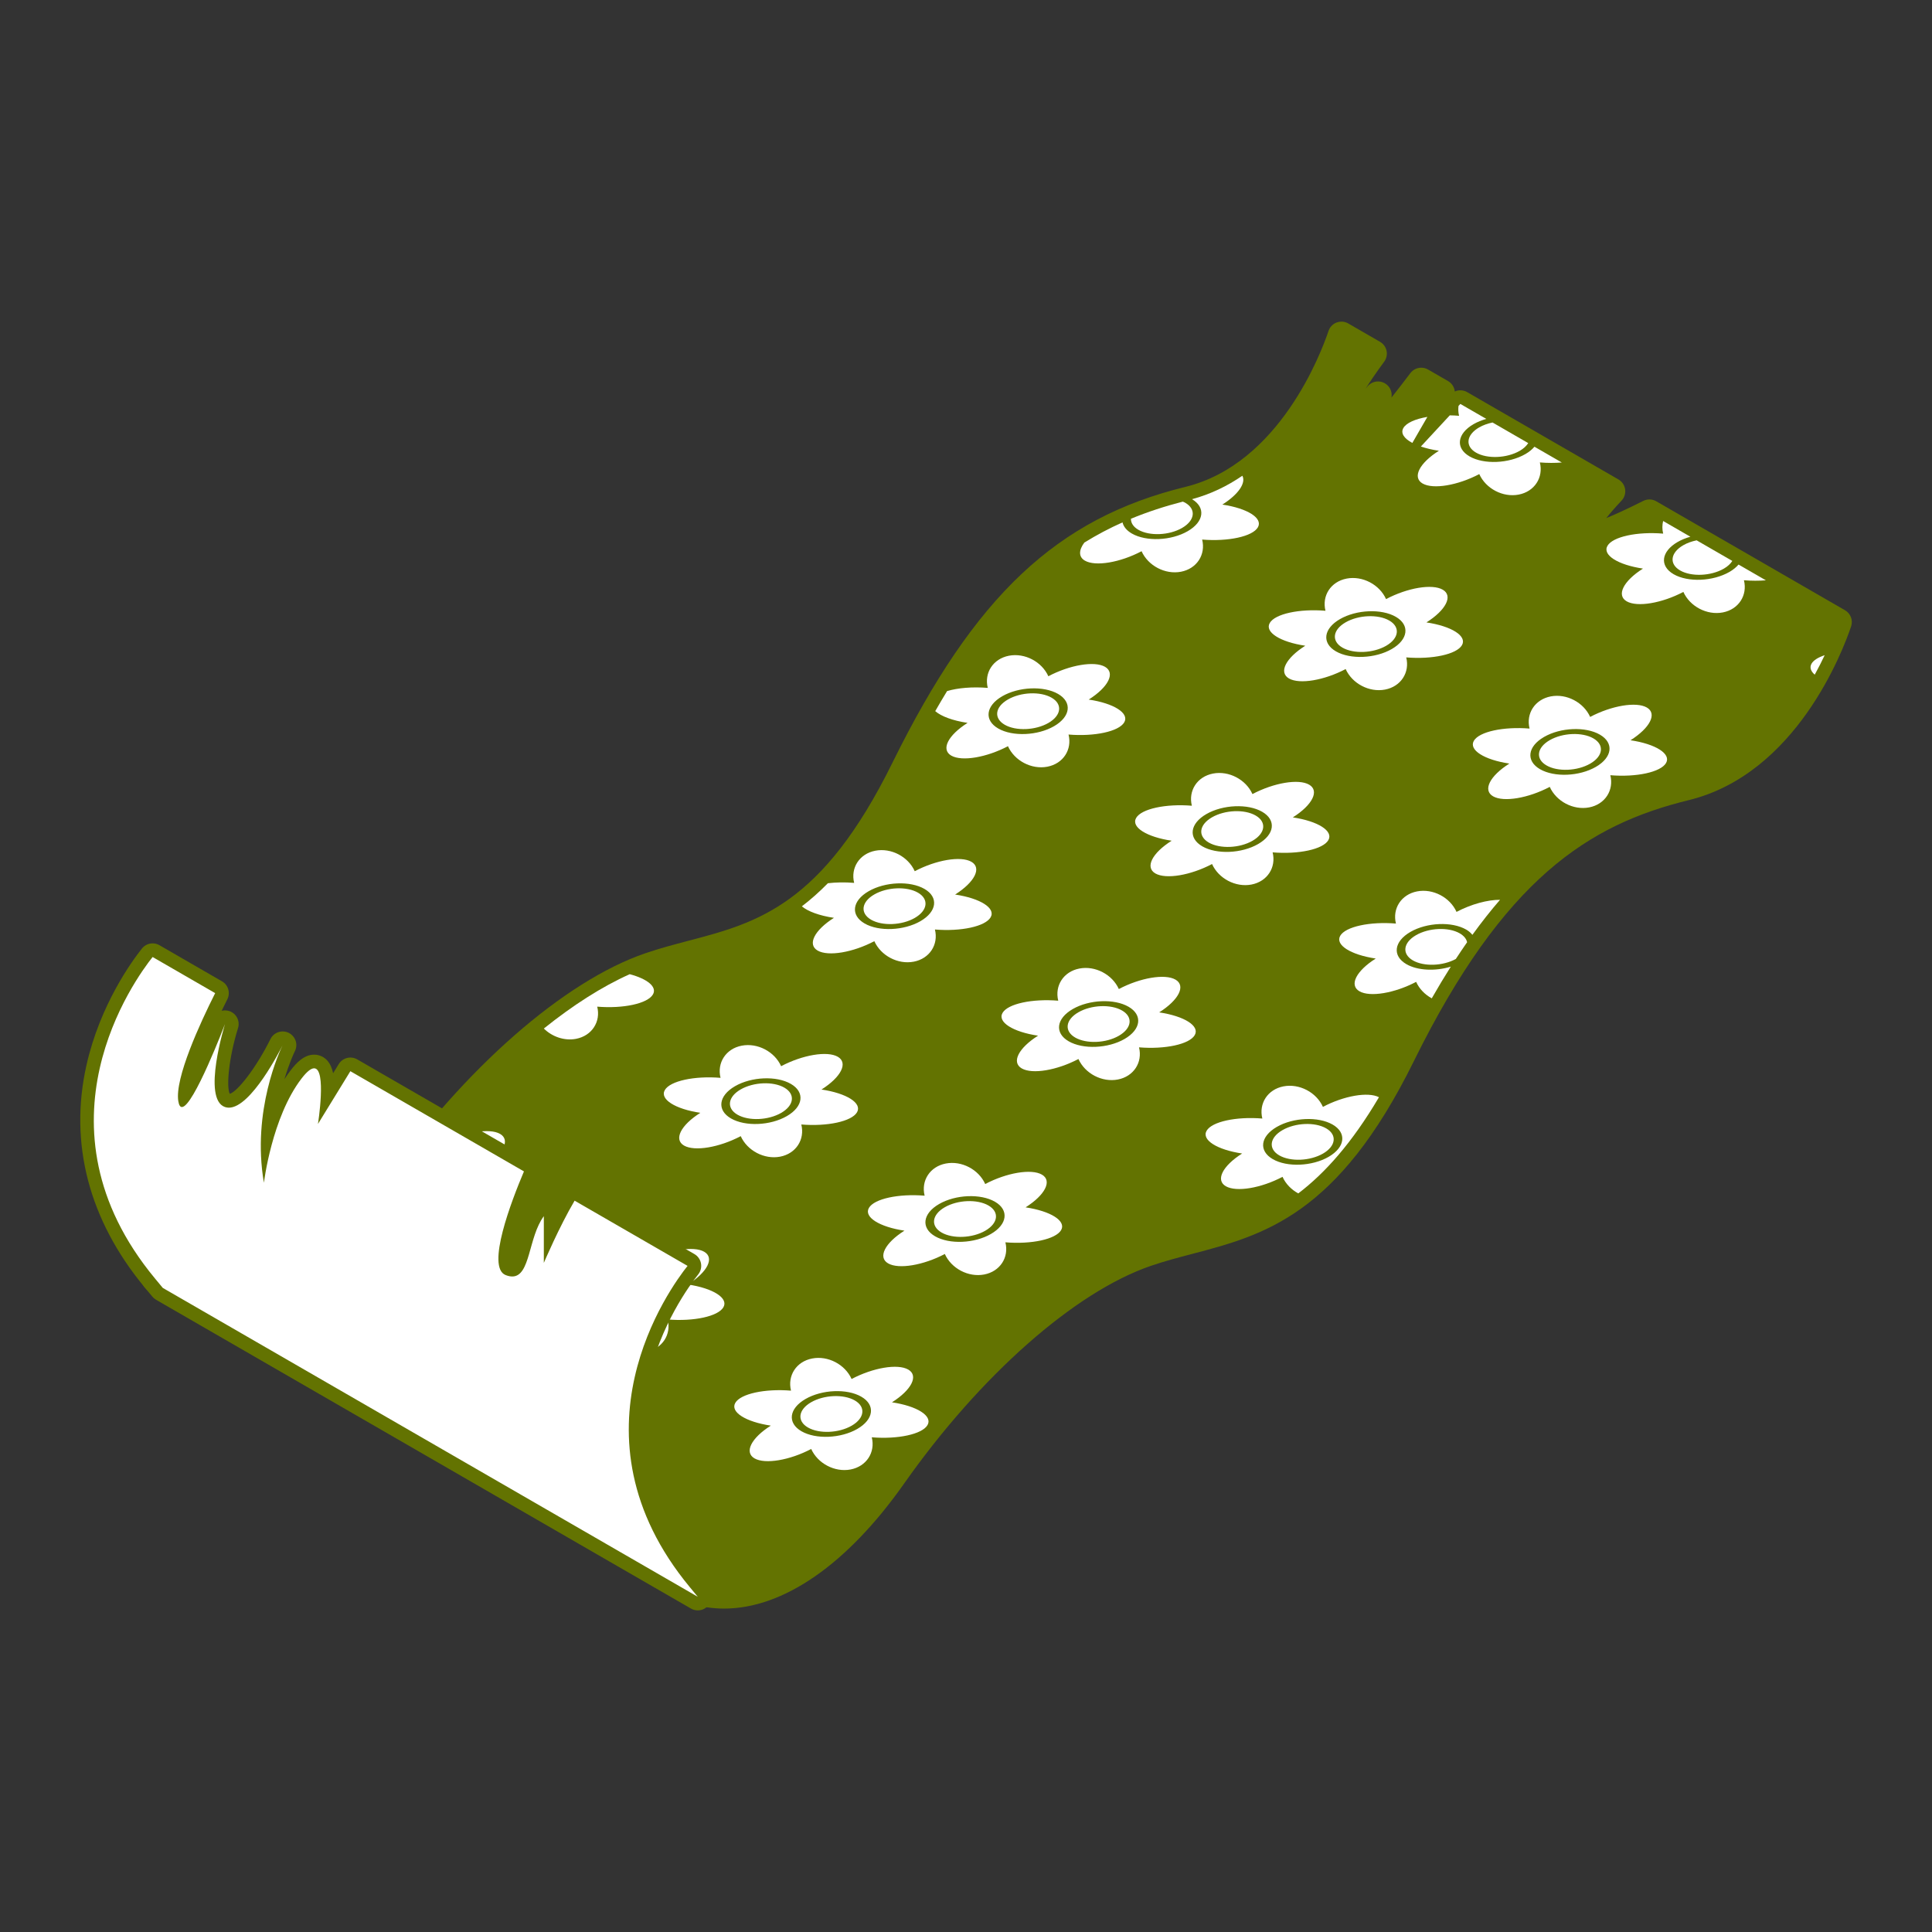 <?xml version="1.0" encoding="utf-8"?>
<!-- Generator: Adobe Illustrator 16.0.0, SVG Export Plug-In . SVG Version: 6.00 Build 0)  -->
<!DOCTYPE svg PUBLIC "-//W3C//DTD SVG 1.1//EN" "http://www.w3.org/Graphics/SVG/1.1/DTD/svg11.dtd">
<svg version="1.1" id="Calque_1" xmlns="http://www.w3.org/2000/svg" xmlns:xlink="http://www.w3.org/1999/xlink" x="0px" y="0px"
	 width="283.46px" height="283.46px" viewBox="0 0 283.46 283.46" enable-background="new 0 0 283.46 283.46" xml:space="preserve">
<rect x="0" y="0" width="283.46" height="283.46" fill="#333333" stroke="none"/>
<g>
	<path fill="#637301" d="M106.239,235.01c-3.202,0-6.209-0.938-8.974-2.795c-0.025,0.002-0.05,0.003-0.075,0.003
		c-0.17,0-0.343-0.044-0.5-0.134l-72.881-42.076c-0.075-0.044-0.145-0.097-0.206-0.158l-1.576-1.572
		c-0.385-0.384-0.393-1.004-0.018-1.397c0.196-0.206,0.46-0.311,0.724-0.311c0.24,0,0.481,0.086,0.672,0.26
		c2.994,2.722,6.341,4.101,9.949,4.101c7.594-0.001,16.327-6.222,23.959-17.068c11.521-16.371,25.964-29.037,37.694-33.054
		c2.088-0.716,4.209-1.274,6.259-1.813c9.849-2.592,20.034-5.273,30.574-26.661c13.755-27.911,26.865-36.146,42.317-39.926
		c14.293-3.493,20.591-20.22,21.709-23.538c0.096-0.284,0.313-0.51,0.594-0.616c0.114-0.043,0.234-0.064,0.354-0.064
		c0.174,0,0.346,0.045,0.5,0.134l4.661,2.691c0.246,0.143,0.421,0.383,0.479,0.662c0.059,0.279-0.005,0.569-0.174,0.798
		c-4.016,5.444-4.538,7.345-4.593,7.866c0.597-0.003,1.887-0.796,3.727-3.013c0.197-0.238,0.482-0.361,0.771-0.361
		c0.217,0,0.435,0.07,0.618,0.214c0.426,0.336,0.507,0.95,0.182,1.384c-3.501,4.686-4.955,7.312-5.406,8.541
		c1.34-1.026,4.457-4.242,10.149-11.76c0.194-0.258,0.493-0.396,0.798-0.396c0.17,0,0.343,0.043,0.499,0.134l2.931,1.693
		c0.479,0.276,0.642,0.887,0.366,1.365l-2.663,4.617l3.869-4.175c0.194-0.21,0.463-0.32,0.733-0.32c0.172,0,0.344,0.044,0.5,0.134
		l22.196,12.814c0.265,0.153,0.445,0.418,0.489,0.721c0.045,0.302-0.052,0.608-0.262,0.831c-2.594,2.752-3.589,4.349-3.85,5.058
		c0.892-0.15,3.023-0.823,8.214-3.438c0.142-0.071,0.296-0.107,0.45-0.107c0.173,0,0.346,0.045,0.5,0.134l27.699,15.992
		c0.412,0.238,0.6,0.734,0.447,1.186c-1.177,3.492-7.825,21.101-23.129,24.841c-14.908,3.646-27.585,11.651-40.997,38.868
		c-10.945,22.207-21.578,25.005-31.861,27.71c-2.016,0.53-4.1,1.079-6.118,1.771c-11.353,3.89-25.417,16.272-36.706,32.314
		C123.705,228.646,114.614,235.01,106.239,235.01L106.239,235.01z"/>
	<path fill="#637301" d="M196.815,49.188l4.661,2.691c-2.432,3.297-5.961,8.545-4.412,9.318c0.194,0.097,0.402,0.142,0.621,0.142
		c1.421,0,3.264-1.886,4.499-3.374c-2.376,3.18-6.924,9.611-5.5,10.467c0.067,0.041,0.146,0.06,0.236,0.06
		c1.889,0,8.596-8.569,11.604-12.544l2.931,1.693l-7.104,12.312l9.909-10.691l22.196,12.814c-2.13,2.26-4.982,5.645-3.995,6.633
		c0.104,0.104,0.287,0.153,0.536,0.153c1.463,0,5.221-1.683,9.001-3.587l27.699,15.992c-1.041,3.088-7.531,20.551-22.419,24.189
		c-16.347,3.998-28.714,13.133-41.657,39.396s-25.328,24.84-37.406,28.977c-12.078,4.139-26.352,17.27-37.199,32.686
		c-7.5,10.657-16.443,17.493-24.778,17.493c-3.723,0-7.324-1.364-10.621-4.36l1.573,1.568l-72.881-42.076l-1.576-1.572
		c3.297,2.997,6.898,4.36,10.621,4.36c8.335,0,17.279-6.837,24.777-17.493c10.849-15.416,25.123-28.547,37.2-32.684
		c12.078-4.139,24.463-2.715,37.406-28.979s25.311-35.398,41.657-39.396C189.285,69.739,195.775,52.276,196.815,49.188
		 M196.815,47.188c-0.238,0-0.479,0.042-0.707,0.129c-0.561,0.212-0.997,0.665-1.188,1.233c-1.088,3.23-7.214,19.516-20.998,22.885
		c-18.853,4.611-30.901,15.954-42.977,40.455c-10.339,20.979-19.856,23.484-29.932,26.136c-2.068,0.544-4.206,1.107-6.329,1.834
		c-11.919,4.083-26.552,16.89-38.188,33.424c-7.443,10.578-15.877,16.645-23.142,16.645c-3.351,0-6.472-1.292-9.276-3.841
		c-0.383-0.348-0.864-0.52-1.345-0.52c-0.529,0-1.056,0.209-1.449,0.621c-0.75,0.786-0.733,2.027,0.036,2.795l1.576,1.572
		c0.124,0.123,0.262,0.229,0.413,0.316l72.881,42.076c0.238,0.138,0.495,0.221,0.753,0.253c2.864,1.864,5.979,2.807,9.294,2.807
		c8.709,0,18.09-6.514,26.414-18.342c11.174-15.88,25.049-28.12,36.212-31.945c1.984-0.68,3.958-1.198,6.049-1.748
		c10.5-2.763,21.357-5.619,32.503-28.236c13.241-26.868,25.702-34.758,40.339-38.337c15.812-3.865,22.632-21.915,23.839-25.493
		c0.304-0.903-0.07-1.895-0.896-2.371L243,73.544c-0.309-0.178-0.654-0.268-1-0.268c-0.308,0-0.616,0.071-0.899,0.214
		c-2.47,1.244-4.213,2.029-5.432,2.525c0.528-0.669,1.252-1.514,2.244-2.567c0.42-0.445,0.612-1.057,0.523-1.662
		s-0.449-1.136-0.979-1.441l-22.196-12.814c-0.312-0.181-0.657-0.268-0.999-0.268c-0.28,0-0.56,0.059-0.817,0.174
		c-0.063-0.616-0.412-1.193-0.988-1.526l-2.931-1.693c-0.314-0.182-0.659-0.269-1-0.269c-0.608,0-1.205,0.277-1.596,0.793
		c-1.008,1.332-1.933,2.525-2.78,3.593c0.133-0.709-0.124-1.464-0.729-1.94c-0.366-0.289-0.803-0.429-1.236-0.429
		c-0.575,0-1.146,0.247-1.54,0.723c-0.092,0.111-0.182,0.217-0.271,0.32c0.636-1.019,1.51-2.312,2.711-3.941
		c0.338-0.458,0.465-1.039,0.349-1.596s-0.465-1.039-0.958-1.323l-4.661-2.691C197.508,47.279,197.162,47.188,196.815,47.188
		L196.815,47.188z"/>
</g>
<g>
	<path fill="#FFFFFF" d="M159.173,82.257c1.554,0.895,5.181,0.273,8.317-1.383c0.955,2.127,3.453,3.457,5.783,3.01
		c2.331-0.449,3.654-2.516,3.105-4.719c3.819,0.314,7.398-0.449,8.175-1.795c0.777-1.346-1.528-2.789-5.212-3.338
		c2.375-1.502,3.495-3.186,2.936-4.232c-2.183,1.498-4.639,2.703-7.386,3.441c2.042,1.219,1.769,3.309-0.636,4.697
		c-2.425,1.4-6.093,1.553-8.194,0.34c-0.776-0.447-1.226-1.021-1.366-1.635c-1.916,0.855-3.783,1.836-5.608,2.969
		C158.269,80.714,158.227,81.708,159.173,82.257z"/>
	<path fill="#FFFFFF" d="M127.808,134.94c1.645,0.949,4.516,0.83,6.414-0.266c1.897-1.096,2.104-2.754,0.46-3.703
		c-1.644-0.949-4.516-0.83-6.413,0.266C126.37,132.333,126.164,133.989,127.808,134.94z"/>
	<path fill="#FFFFFF" d="M167.016,77.728c1.645,0.949,4.516,0.83,6.414-0.266c1.898-1.098,2.104-2.754,0.46-3.703
		c-0.107-0.062-0.233-0.107-0.351-0.16c-2.634,0.68-5.166,1.5-7.613,2.514C165.924,76.718,166.27,77.296,167.016,77.728z"/>
	<path fill="#FFFFFF" d="M147.412,106.335c1.644,0.947,4.516,0.828,6.414-0.268c1.897-1.096,2.104-2.754,0.46-3.703
		c-1.645-0.949-4.517-0.83-6.413,0.268C145.974,103.728,145.768,105.384,147.412,106.335z"/>
	<path fill="#FFFFFF" d="M119.965,139.468c1.555,0.896,5.181,0.273,8.317-1.381c0.954,2.127,3.453,3.457,5.783,3.008
		c2.331-0.447,3.653-2.514,3.105-4.719c3.819,0.316,7.397-0.447,8.175-1.793s-1.527-2.787-5.213-3.338
		c2.867-1.812,3.945-3.906,2.393-4.803c-1.554-0.896-5.181-0.273-8.316,1.381c-0.954-2.127-3.453-3.457-5.783-3.008
		c-2.33,0.447-3.653,2.512-3.107,4.719c-1.353-0.111-2.672-0.086-3.85,0.051c-1.278,1.301-2.551,2.422-3.82,3.391
		c0.869,0.736,2.548,1.367,4.707,1.689C119.49,136.478,118.412,138.571,119.965,139.468z M127.441,130.761
		c2.426-1.4,6.094-1.553,8.195-0.34c2.101,1.213,1.836,3.33-0.588,4.73c-2.426,1.4-6.096,1.553-8.195,0.34
		C124.753,134.278,125.017,132.159,127.441,130.761z"/>
	<path fill="#FFFFFF" d="M139.568,110.862c1.555,0.896,5.181,0.273,8.318-1.381c0.954,2.127,3.453,3.457,5.783,3.008
		c2.33-0.447,3.653-2.514,3.105-4.719c3.819,0.316,7.397-0.447,8.175-1.793c0.776-1.346-1.528-2.787-5.213-3.338
		c2.866-1.812,3.944-3.906,2.392-4.805c-1.553-0.896-5.18-0.271-8.316,1.383c-0.954-2.127-3.453-3.457-5.783-3.01
		c-2.33,0.449-3.652,2.514-3.106,4.719c-2.249-0.186-4.409,0.004-5.968,0.467c-0.58,0.949-1.16,1.932-1.739,2.943
		c0.856,0.752,2.552,1.395,4.744,1.723C139.096,107.87,138.016,109.964,139.568,110.862z M147.045,102.153
		c2.426-1.4,6.095-1.553,8.195-0.34s1.837,3.332-0.588,4.732c-2.426,1.398-6.094,1.551-8.195,0.338
		C144.357,105.673,144.62,103.554,147.045,102.153z"/>
	<path fill="#FFFFFF" d="M59.131,178.013c0.955,2.125,3.453,3.457,5.783,3.01c2.33-0.449,3.654-2.516,3.105-4.721
		c3.818,0.314,7.398-0.449,8.175-1.793c0.777-1.346-1.528-2.789-5.212-3.34c2.865-1.811,3.945-3.906,2.391-4.803
		c-1.553-0.896-5.18-0.273-8.316,1.383c-0.209-0.469-0.504-0.889-0.845-1.27c-0.848,1.027-1.68,2.072-2.501,3.133
		c1.752-0.211,3.535,0.018,4.773,0.732c2.102,1.213,1.837,3.33-0.588,4.73c-2.426,1.4-6.094,1.553-8.194,0.34
		c-0.069-0.041-0.115-0.088-0.18-0.131c-1.132,1.561-2.294,3.037-3.48,4.416C55.616,179.483,57.439,178.903,59.131,178.013z"/>
	<path fill="#FFFFFF" d="M194.096,162.399c-0.954-2.129-3.453-3.457-5.783-3.01c-2.33,0.449-3.652,2.514-3.107,4.721
		c-3.818-0.314-7.396,0.447-8.174,1.793c-0.775,1.346,1.528,2.789,5.212,3.338c-2.865,1.811-3.944,3.906-2.392,4.803
		c1.555,0.896,5.181,0.273,8.317-1.381c0.468,1.041,1.308,1.887,2.313,2.432c3.898-2.967,7.843-7.342,11.838-14.113
		C200.725,160.151,197.178,160.772,194.096,162.399z M194.936,169.728c-2.426,1.4-6.095,1.553-8.195,0.34
		c-2.101-1.215-1.836-3.332,0.588-4.73c2.426-1.4,6.095-1.553,8.195-0.342C197.624,166.21,197.359,168.327,194.936,169.728z"/>
	<path fill="#FFFFFF" d="M164.625,148.259c-1.643-0.949-4.516-0.83-6.413,0.266c-1.898,1.096-2.104,2.754-0.46,3.703
		c1.643,0.949,4.516,0.832,6.413-0.266C166.062,150.866,166.27,149.208,164.625,148.259z"/>
	<path fill="#FFFFFF" d="M194.568,165.548c-1.643-0.949-4.516-0.832-6.413,0.266c-1.897,1.096-2.104,2.752-0.461,3.703
		c1.644,0.949,4.517,0.828,6.415-0.266C196.007,168.153,196.213,166.495,194.568,165.548z"/>
	<path fill="#FFFFFF" d="M213.699,133.792c-0.953-2.127-3.453-3.457-5.783-3.008s-3.652,2.514-3.106,4.719
		c-3.818-0.316-7.396,0.449-8.174,1.793c-0.776,1.346,1.528,2.789,5.211,3.34c-2.864,1.811-3.943,3.904-2.392,4.803
		c1.555,0.896,5.181,0.273,8.318-1.381c0.464,1.033,1.296,1.871,2.293,2.418c0.932-1.629,1.864-3.184,2.797-4.652
		c-2.23,0.688-4.859,0.596-6.519-0.363c-2.101-1.213-1.837-3.33,0.588-4.73s6.095-1.553,8.194-0.34
		c0.393,0.227,0.674,0.49,0.902,0.768c1.342-1.855,2.692-3.568,4.054-5.141C218.289,132.005,215.883,132.642,213.699,133.792z"/>
	<path fill="#FFFFFF" d="M214.173,136.94c-1.644-0.949-4.516-0.83-6.413,0.266c-1.898,1.098-2.105,2.754-0.461,3.705
		c1.611,0.928,4.398,0.826,6.296-0.211c0.552-0.842,1.103-1.666,1.655-2.457C215.146,137.755,214.791,137.298,214.173,136.94z"/>
	<path fill="#FFFFFF" d="M208.469,65.513c0.76,0.258,1.648,0.475,2.643,0.623c-2.865,1.811-3.943,3.904-2.392,4.803
		c1.556,0.896,5.181,0.273,8.318-1.381c0.954,2.125,3.452,3.457,5.783,3.008s3.653-2.516,3.105-4.719
		c1.116,0.092,2.21,0.09,3.221,0.01l-4.013-2.316c-0.327,0.385-0.765,0.754-1.331,1.08c-2.425,1.4-6.094,1.553-8.194,0.34
		s-1.838-3.33,0.588-4.732c0.566-0.326,1.205-0.578,1.871-0.768l-3.807-2.197l-0.27,0.291c-0.057,0.465-0.041,0.951,0.082,1.449
		c-0.459-0.037-0.915-0.061-1.363-0.066L208.469,65.513z"/>
	<path fill="#FFFFFF" d="M58.656,174.864c1.645,0.949,4.516,0.83,6.414-0.266c1.897-1.096,2.104-2.754,0.46-3.703
		c-1.142-0.658-2.87-0.791-4.458-0.451c-1.001,1.312-1.987,2.641-2.939,3.992c-0.006,0.01-0.012,0.018-0.019,0.027
		C58.266,174.606,58.443,174.741,58.656,174.864z"/>
	<path fill="#FFFFFF" d="M175.29,151.872c0.776-1.348-1.528-2.789-5.214-3.338c2.867-1.812,3.945-3.906,2.393-4.805
		c-1.553-0.896-5.181-0.271-8.316,1.381c-0.955-2.125-3.453-3.457-5.783-3.008c-2.33,0.447-3.654,2.514-3.107,4.719
		c-3.818-0.314-7.396,0.447-8.174,1.793c-0.775,1.346,1.528,2.789,5.212,3.34c-2.866,1.811-3.944,3.904-2.392,4.803
		c1.555,0.896,5.18,0.273,8.318-1.381c0.954,2.125,3.452,3.457,5.782,3.008c2.331-0.449,3.654-2.516,3.106-4.719
		C170.934,153.979,174.513,153.216,175.29,151.872z M164.991,152.438c-2.425,1.4-6.093,1.553-8.194,0.34
		c-2.101-1.211-1.837-3.33,0.588-4.73c2.426-1.4,6.095-1.553,8.195-0.34C167.682,148.921,167.417,151.04,164.991,152.438z"/>
	<path fill="#FFFFFF" d="M136.082,209.085c0.776-1.346-1.529-2.789-5.213-3.34c2.866-1.811,3.945-3.906,2.391-4.803
		c-1.553-0.896-5.18-0.273-8.315,1.383c-0.954-2.129-3.453-3.459-5.783-3.01c-2.33,0.447-3.653,2.514-3.106,4.719
		c-3.819-0.314-7.397,0.447-8.174,1.793c-0.777,1.346,1.527,2.789,5.211,3.338c-2.865,1.812-3.945,3.906-2.393,4.805
		c1.555,0.896,5.182,0.273,8.318-1.381c0.955,2.125,3.453,3.457,5.783,3.008c2.331-0.449,3.654-2.514,3.105-4.719
		C131.726,211.192,135.305,210.429,136.082,209.085z M125.783,209.651c-2.426,1.4-6.093,1.553-8.194,0.34
		c-2.101-1.213-1.837-3.332,0.588-4.73c2.426-1.4,6.095-1.553,8.194-0.34C128.473,206.134,128.209,208.251,125.783,209.651z"/>
	<path fill="#FFFFFF" d="M125.417,205.472c-1.644-0.949-4.515-0.83-6.413,0.266s-2.104,2.754-0.461,3.703
		c1.645,0.949,4.516,0.83,6.414-0.266S127.061,206.421,125.417,205.472z"/>
	<path fill="#FFFFFF" d="M147.51,182.271c3.82,0.316,7.398-0.447,8.176-1.793c0.776-1.346-1.527-2.787-5.213-3.338
		c2.867-1.812,3.945-3.906,2.393-4.803c-1.554-0.896-5.181-0.273-8.317,1.381c-0.954-2.127-3.453-3.457-5.783-3.008
		c-2.329,0.447-3.653,2.512-3.106,4.719c-3.818-0.316-7.396,0.447-8.174,1.793c-0.776,1.344,1.527,2.787,5.211,3.338
		c-2.865,1.812-3.943,3.906-2.392,4.803c1.555,0.896,5.181,0.273,8.318-1.381c0.954,2.127,3.452,3.457,5.783,3.008
		C146.735,186.542,148.059,184.476,147.51,182.271z M137.193,181.386c-2.102-1.213-1.838-3.332,0.588-4.732s6.094-1.551,8.195-0.34
		c2.1,1.213,1.836,3.332-0.59,4.732C142.963,182.446,139.294,182.599,137.193,181.386z"/>
	<path fill="#FFFFFF" d="M75.869,216.79c-1.139-0.658-2.866-0.791-4.453-0.453l5.237,3.025
		C77.24,218.444,77.01,217.448,75.869,216.79z"/>
	<path fill="#FFFFFF" d="M95.799,145.901c0.64-1.107-0.814-2.279-3.405-2.969c-4.079,1.822-8.345,4.559-12.603,7.973
		c1.216,1.203,3.014,1.838,4.728,1.51c2.329-0.449,3.653-2.516,3.104-4.721C91.442,148.011,95.021,147.247,95.799,145.901z"/>
	<path fill="#FFFFFF" d="M45.926,199.501c-1.14-0.656-2.867-0.789-4.453-0.451l5.236,3.023
		C47.297,201.157,47.066,200.161,45.926,199.501z"/>
	<path fill="#FFFFFF" d="M95.474,188.183c-1.644-0.949-4.516-0.828-6.413,0.266c-1.898,1.098-2.104,2.754-0.461,3.703
		c1.645,0.949,4.516,0.832,6.414-0.264C96.911,190.79,97.117,189.134,95.474,188.183z"/>
	<path fill="#FFFFFF" d="M51.637,204.919c2.448-0.195,4.403-0.854,4.954-1.805c0.776-1.346-1.528-2.789-5.213-3.338
		c2.866-1.812,3.945-3.906,2.392-4.803c-1.553-0.898-5.18-0.273-8.316,1.381c-0.955-2.127-3.453-3.457-5.783-3.008
		c-1.65,0.316-2.778,1.451-3.112,2.865l4,2.311c2.187-0.621,4.714-0.502,6.323,0.428c1.609,0.932,1.819,2.389,0.744,3.65
		L51.637,204.919z"/>
	<path fill="#FFFFFF" d="M81.581,222.206c2.448-0.193,4.403-0.854,4.952-1.803c0.777-1.348-1.527-2.789-5.212-3.34
		c2.866-1.811,3.946-3.906,2.392-4.803c-1.553-0.896-5.18-0.273-8.316,1.381c-0.954-2.127-3.453-3.457-5.783-3.008
		c-1.65,0.316-2.777,1.451-3.111,2.867l4,2.309c2.187-0.621,4.713-0.5,6.322,0.428c1.609,0.93,1.819,2.389,0.744,3.652
		L81.581,222.206z"/>
	<path fill="#FFFFFF" d="M216.563,66.409c1.644,0.949,4.517,0.83,6.414-0.266c0.581-0.336,0.984-0.727,1.243-1.131l-5.238-3.025
		c-0.701,0.15-1.377,0.383-1.959,0.719C215.126,63.802,214.92,65.46,216.563,66.409z"/>
	<path fill="#FFFFFF" d="M114.462,169.704c2.33-0.451,3.653-2.518,3.104-4.721c3.82,0.314,7.398-0.449,8.176-1.793
		c0.776-1.348-1.527-2.789-5.213-3.338c2.866-1.812,3.945-3.906,2.392-4.805c-1.554-0.896-5.181-0.271-8.316,1.383
		c-0.954-2.129-3.453-3.459-5.784-3.01c-2.329,0.447-3.652,2.516-3.105,4.719c-3.818-0.314-7.397,0.447-8.174,1.793
		c-0.775,1.348,1.527,2.789,5.211,3.338c-2.865,1.812-3.943,3.906-2.392,4.805c1.555,0.896,5.181,0.273,8.317-1.381
		C109.633,168.819,112.132,170.149,114.462,169.704z M107.838,159.366c2.425-1.4,6.094-1.553,8.193-0.34
		c2.102,1.213,1.838,3.332-0.588,4.73c-2.425,1.4-6.093,1.553-8.194,0.34C105.149,162.884,105.412,160.767,107.838,159.366z"/>
	<path fill="#FFFFFF" d="M114.617,163.28c1.898-1.096,2.104-2.754,0.461-3.703c-1.645-0.949-4.516-0.828-6.414,0.266
		c-1.898,1.096-2.104,2.754-0.461,3.703C109.848,164.495,112.72,164.376,114.617,163.28z"/>
	<path fill="#FFFFFF" d="M100.926,188.458c2.865-1.811,3.945-3.906,2.392-4.803s-5.181-0.273-8.317,1.381
		c-0.953-2.127-3.453-3.457-5.782-3.008c-2.331,0.447-3.653,2.514-3.107,4.719c-3.818-0.316-7.396,0.447-8.173,1.793
		c-0.777,1.346,1.527,2.787,5.21,3.338c-2.864,1.812-3.943,3.906-2.391,4.803c1.554,0.896,5.181,0.273,8.317-1.381
		c0.954,2.127,3.453,3.457,5.783,3.01c2.33-0.449,3.654-2.516,3.105-4.721c3.819,0.316,7.397-0.447,8.175-1.793
		C106.914,190.45,104.61,189.007,100.926,188.458z M95.84,192.364c-2.426,1.4-6.094,1.553-8.194,0.34s-1.837-3.332,0.589-4.732
		c2.424-1.4,6.093-1.553,8.193-0.34C98.529,188.845,98.266,190.964,95.84,192.364z"/>
	<path fill="#FFFFFF" d="M145.021,176.866c-1.645-0.949-4.516-0.832-6.414,0.264c-1.897,1.098-2.104,2.754-0.46,3.705
		c1.644,0.949,4.516,0.83,6.413-0.266C146.459,179.472,146.665,177.815,145.021,176.866z"/>
	<path fill="#FFFFFF" d="M265.787,97.372c-0.314,0.545-0.116,1.105,0.468,1.617c0.554-1.008,1.038-1.969,1.458-2.859
		C266.767,96.444,266.08,96.866,265.787,97.372z"/>
	<path fill="#FFFFFF" d="M233.776,108.333c-1.644-0.947-4.515-0.828-6.413,0.268s-2.104,2.754-0.461,3.701
		c1.645,0.951,4.516,0.832,6.414-0.264C235.215,110.94,235.421,109.284,233.776,108.333z"/>
	<path fill="#FFFFFF" d="M244.441,111.946c0.776-1.346-1.528-2.789-5.213-3.338c2.866-1.812,3.945-3.906,2.392-4.803
		s-5.181-0.273-8.316,1.381c-0.954-2.127-3.453-3.457-5.783-3.01c-2.33,0.449-3.653,2.516-3.106,4.719
		c-3.818-0.314-7.397,0.451-8.174,1.795c-0.776,1.346,1.527,2.789,5.211,3.34c-2.865,1.809-3.944,3.902-2.391,4.803
		c1.554,0.895,5.18,0.273,8.316-1.383c0.955,2.127,3.453,3.457,5.784,3.01c2.331-0.449,3.653-2.516,3.104-4.721
		C240.086,114.056,243.664,113.292,244.441,111.946z M234.144,112.515c-2.426,1.4-6.095,1.553-8.195,0.34s-1.837-3.332,0.589-4.73
		c2.425-1.402,6.094-1.553,8.193-0.342C236.832,108.997,236.568,111.114,234.144,112.515z"/>
	<path fill="#FFFFFF" d="M246.507,83.696c1.644,0.949,4.516,0.83,6.414-0.266c0.581-0.336,0.984-0.727,1.243-1.131l-5.237-3.023
		c-0.701,0.148-1.378,0.381-1.959,0.717C245.069,81.091,244.863,82.749,246.507,83.696z"/>
	<path fill="#FFFFFF" d="M194.894,123.265c0.776-1.346-1.528-2.787-5.212-3.338c2.866-1.812,3.945-3.904,2.391-4.803
		c-1.553-0.896-5.18-0.273-8.316,1.381c-0.954-2.127-3.453-3.457-5.783-3.01c-2.33,0.449-3.652,2.516-3.106,4.721
		c-3.818-0.314-7.397,0.447-8.175,1.793c-0.775,1.346,1.528,2.789,5.212,3.34c-2.865,1.809-3.944,3.904-2.392,4.801
		c1.555,0.896,5.181,0.273,8.318-1.381c0.954,2.127,3.452,3.457,5.783,3.01c2.33-0.449,3.653-2.516,3.105-4.721
		C190.538,125.374,194.117,124.61,194.894,123.265z M184.596,123.833c-2.426,1.4-6.094,1.553-8.195,0.34
		c-2.101-1.213-1.836-3.332,0.589-4.73c2.425-1.4,6.095-1.553,8.194-0.34C187.285,120.315,187.021,122.433,184.596,123.833z"/>
	<path fill="#FFFFFF" d="M235.844,80.085c-0.775,1.344,1.527,2.787,5.211,3.338c-2.864,1.811-3.943,3.904-2.391,4.803
		c1.555,0.896,5.181,0.273,8.317-1.381c0.954,2.125,3.453,3.457,5.783,3.01c2.331-0.449,3.653-2.516,3.104-4.721
		c1.117,0.092,2.209,0.09,3.221,0.01l-4.011-2.314c-0.328,0.383-0.765,0.752-1.331,1.078c-2.426,1.4-6.095,1.555-8.195,0.34
		c-2.1-1.213-1.837-3.332,0.588-4.73c0.566-0.328,1.205-0.58,1.871-0.77l-4-2.309c-0.137,0.584-0.153,1.209,0.006,1.852
		C240.199,77.976,236.621,78.739,235.844,80.085z"/>
	<path fill="#FFFFFF" d="M186.297,91.403c-0.776,1.344,1.527,2.787,5.211,3.338c-2.865,1.811-3.944,3.904-2.392,4.803
		c1.555,0.896,5.181,0.273,8.317-1.381c0.955,2.127,3.453,3.457,5.783,3.01c2.33-0.449,3.654-2.516,3.105-4.721
		c3.819,0.316,7.398-0.449,8.176-1.793c0.776-1.346-1.528-2.789-5.213-3.34c2.866-1.811,3.945-3.904,2.392-4.801
		c-1.553-0.898-5.181-0.275-8.317,1.381c-0.953-2.129-3.452-3.457-5.782-3.01c-2.329,0.449-3.653,2.514-3.106,4.721
		C190.652,89.294,187.073,90.058,186.297,91.403z M196.594,90.835c2.424-1.398,6.094-1.553,8.194-0.34s1.837,3.332-0.589,4.73
		c-2.424,1.402-6.094,1.553-8.194,0.342C193.904,94.353,194.168,92.235,196.594,90.835z"/>
	<path fill="#FFFFFF" d="M205.9,62.796c-0.438,0.758,0.104,1.549,1.318,2.189l2.204-3.82
		C207.665,61.466,206.338,62.038,205.9,62.796z"/>
	<path fill="#FFFFFF" d="M184.229,119.653c-1.645-0.949-4.517-0.83-6.414,0.266s-2.104,2.754-0.46,3.703
		c1.644,0.947,4.516,0.828,6.414-0.266C185.666,122.259,185.873,120.601,184.229,119.653z"/>
	<path fill="#FFFFFF" d="M196.96,95.017c1.644,0.947,4.516,0.828,6.413-0.268c1.898-1.096,2.104-2.754,0.461-3.703
		c-1.645-0.949-4.517-0.83-6.414,0.266C195.522,92.409,195.316,94.065,196.96,95.017z"/>
</g>
<g>
	<path fill="#FFFFFF" d="M102.375,235.274c-0.171,0-0.343-0.044-0.5-0.134l-78.49-45.316c-0.103-0.06-0.193-0.136-0.269-0.227
		l-1.152-1.392c-19.296-23.302-2.35-45.917-0.354-48.418c0.196-0.245,0.486-0.376,0.782-0.376c0.17,0,0.343,0.043,0.5,0.134
		l9.178,5.299c0.459,0.265,0.631,0.842,0.394,1.315c-3.353,6.67-5.3,11.987-5.355,14.559c1.239-1.856,3.363-6.606,4.97-10.83
		c0.151-0.398,0.531-0.645,0.935-0.645c0.108,0,0.218,0.018,0.326,0.055c0.511,0.177,0.789,0.727,0.629,1.242
		c-1.482,4.77-2.106,10.434-0.632,10.937c0.077,0.026,0.157,0.039,0.244,0.039c1.756,0,4.906-4.424,6.98-8.587
		c0.005-0.011,0.021-0.042,0.022-0.045c0.176-0.348,0.528-0.549,0.894-0.549c0.15,0,0.302,0.033,0.445,0.104
		c0.493,0.246,0.694,0.843,0.452,1.336c-0.003,0.008-0.016,0.032-0.018,0.037c-0.138,0.28-2.605,5.404-3.024,12.361
		c0.881-2.857,2.2-6.046,4.126-8.55c1.002-1.304,1.814-1.885,2.634-1.885c0.474,0,0.912,0.208,1.234,0.585
		c0.672,0.788,0.824,2.535,0.767,4.33l2.465-4.015c0.188-0.307,0.516-0.477,0.853-0.477c0.17,0,0.342,0.043,0.499,0.134L77.374,171
		c0.438,0.253,0.618,0.791,0.421,1.257c-2.852,6.729-4.191,11.936-3.495,13.587c0.102,0.242,0.209,0.284,0.254,0.302
		c0.234,0.092,0.436,0.138,0.602,0.138c0.792,0,1.258-1.661,1.752-3.419c0.47-1.676,1.004-3.576,2.081-5.025
		c0.192-0.26,0.492-0.404,0.803-0.404c0.105,0,0.21,0.017,0.314,0.051c0.41,0.135,0.686,0.518,0.686,0.949v2.254
		c0.777-1.61,1.712-3.443,2.655-5.038c0.187-0.315,0.52-0.491,0.862-0.491c0.169,0,0.342,0.043,0.499,0.134l16.573,9.568
		c0.252,0.146,0.428,0.395,0.482,0.681s-0.019,0.581-0.201,0.81c-3.087,3.869-17.577,24.269,0.333,45.895l1.15,1.391
		c0.309,0.372,0.306,0.913-0.006,1.283C102.943,235.151,102.661,235.274,102.375,235.274z"/>
	<path fill="#637301" d="M22.391,140.411l9.178,5.299c-2.168,4.312-5.955,12.475-5.408,15.852c0.097,0.601,0.282,0.861,0.529,0.861
		c1.69,0,6.322-12.18,6.322-12.18s-3.426,11.012,0,12.18c0.185,0.062,0.374,0.093,0.567,0.093c3.262,0,7.562-8.515,7.876-9.144
		c-0.314,0.641-4.566,9.571-2.734,20.16c0,0,1.155-9.617,5.525-15.299c0.817-1.062,1.413-1.494,1.841-1.494
		c1.863,0,0.563,8.168,0.563,8.168l4.755-7.744l25.469,14.703c-1.84,4.342-5.584,14.078-2.684,15.211
		c0.361,0.141,0.68,0.206,0.965,0.206c2.68,0,2.343-5.762,4.635-8.849v6.852c0,0,2.26-5.311,4.516-9.127l16.573,9.568
		c-2.541,3.186-18.271,24.678,0.345,47.156c0.379,0.459,0.769,0.93,1.15,1.391l-78.49-45.316c-0.385-0.463-0.77-0.928-1.15-1.389
		C4.117,165.087,19.85,143.597,22.391,140.411 M41.473,153.335h0.005 M41.473,153.335c0,0-0.006,0.013-0.018,0.037
		C41.466,153.348,41.473,153.335,41.473,153.335 M22.392,138.411c-0.592,0-1.173,0.262-1.564,0.753
		c-1.405,1.761-6.145,8.203-8.15,17.152c-2.567,11.451,0.378,22.699,8.517,32.528c0.381,0.461,0.767,0.928,1.153,1.392
		c0.151,0.182,0.333,0.336,0.538,0.454l78.49,45.316c0.313,0.181,0.658,0.268,0.999,0.268c0.573,0,1.138-0.246,1.529-0.71
		c0.625-0.739,0.63-1.82,0.012-2.565l-1.148-1.389c-7.427-8.967-10.016-18.758-7.697-29.103c1.819-8.116,6.104-13.941,7.374-15.533
		c0.363-0.455,0.51-1.047,0.402-1.619c-0.108-0.572-0.461-1.068-0.965-1.36l-16.573-9.568c-0.315-0.182-0.659-0.268-0.998-0.268
		c-0.685,0-1.351,0.352-1.724,0.982c-0.398,0.674-0.795,1.389-1.18,2.112c-0.24-0.328-0.581-0.584-0.986-0.718
		c-0.207-0.068-0.418-0.102-0.627-0.102c-0.621,0-1.222,0.29-1.606,0.808c-1.187,1.599-1.746,3.593-2.24,5.352
		c-0.221,0.788-0.533,1.899-0.821,2.467c-0.158-1.399,0.63-5.426,3.591-12.414c0.394-0.93,0.033-2.008-0.841-2.513l-25.469-14.703
		c-0.314-0.182-0.659-0.268-0.998-0.268c-0.673,0-1.33,0.34-1.707,0.953l-0.827,1.347c-0.171-0.772-0.435-1.369-0.792-1.787
		c-0.515-0.604-1.224-0.937-1.995-0.937c-1.486,0-2.612,1.216-3.426,2.274c-0.329,0.428-0.641,0.874-0.937,1.335
		c0.676-2.279,1.362-3.756,1.504-4.053c0.157-0.285,0.246-0.612,0.246-0.961c0-1.05-0.807-1.911-1.835-1.993
		c-0.055-0.005-0.11-0.007-0.166-0.007c-0.083,0-0.167,0.005-0.249,0.015c-0.288,0.036-0.558,0.133-0.794,0.277
		c-0.242,0.147-0.454,0.347-0.619,0.593c-0.057,0.084-0.107,0.173-0.15,0.266c-2.149,4.313-4.828,7.661-5.95,8.003
		c-0.528-1.051-0.144-5.298,1.21-9.651c0.321-1.031-0.235-2.132-1.257-2.484c-0.216-0.074-0.436-0.109-0.653-0.109
		c-0.168,0-0.334,0.021-0.494,0.062c0.265-0.547,0.544-1.113,0.837-1.696c0.476-0.947,0.131-2.101-0.787-2.631l-9.178-5.298
		C23.077,138.498,22.733,138.411,22.392,138.411L22.392,138.411z"/>
</g>
</svg>
